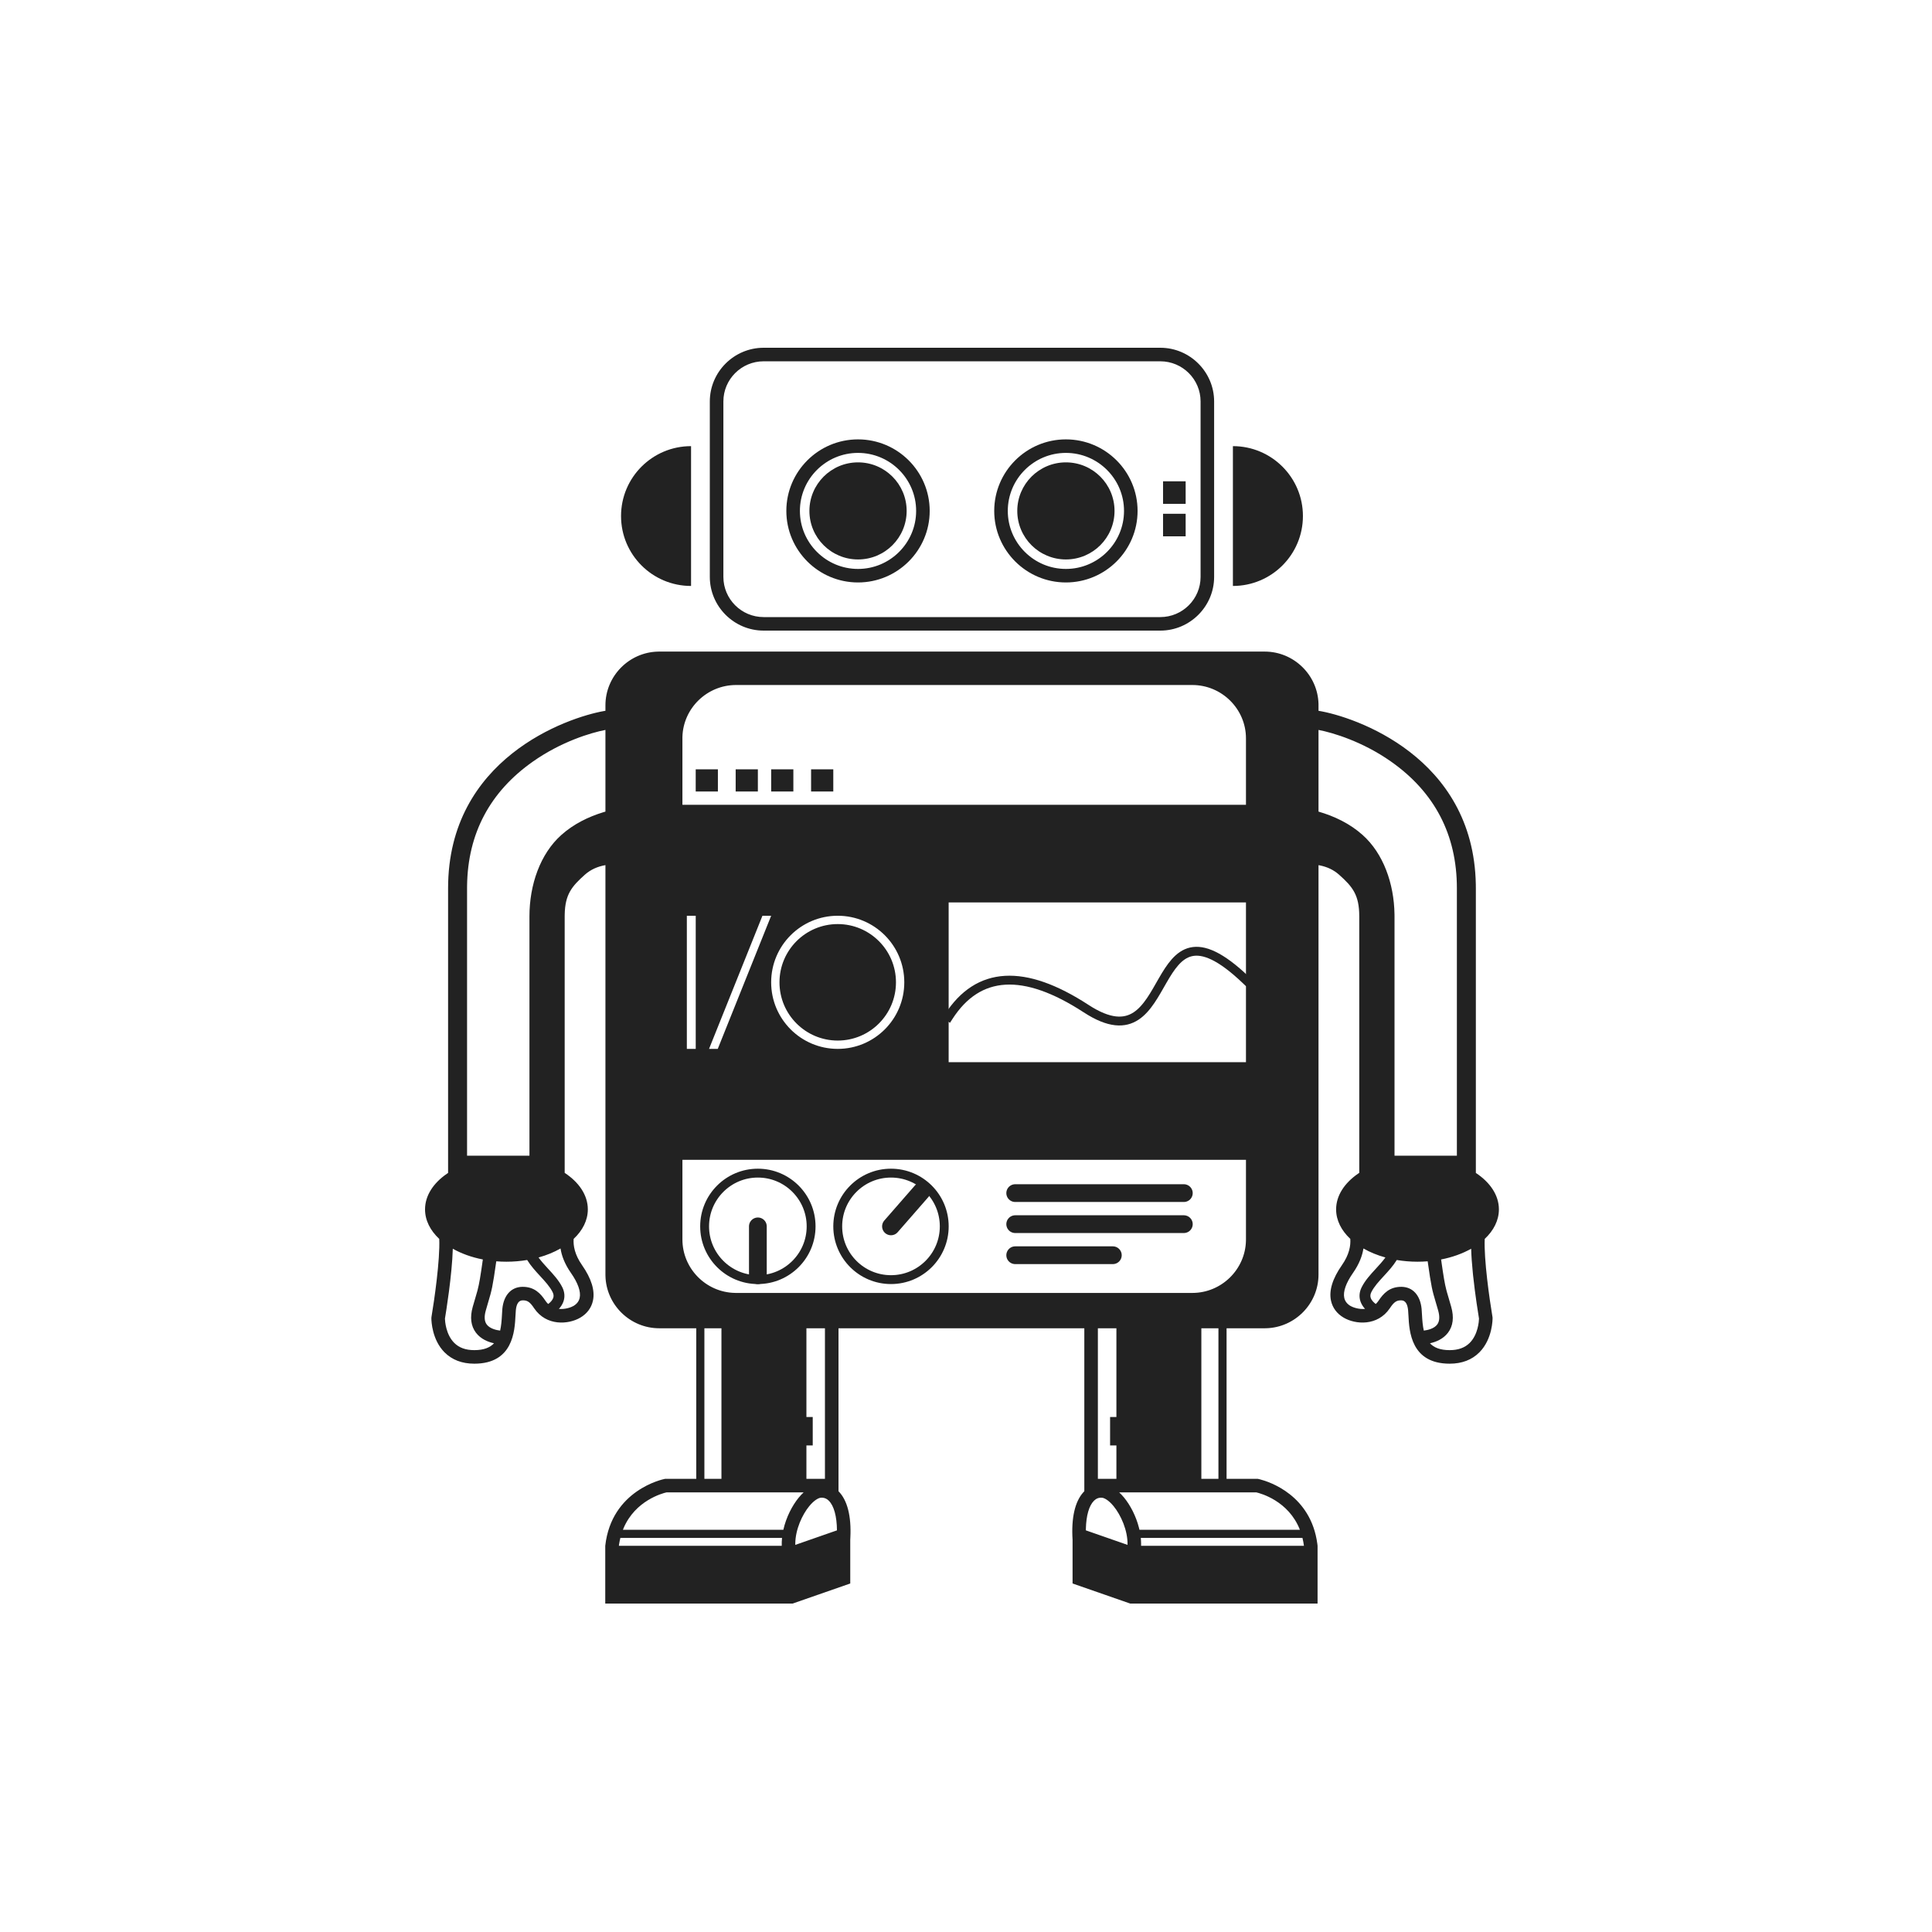 <?xml version="1.0" encoding="UTF-8"?> <svg xmlns="http://www.w3.org/2000/svg" width="100" height="100" viewBox="0 0 100 100" fill="none"><path fill-rule="evenodd" clip-rule="evenodd" d="M36.01 40.968H37.158V39.82H36.01V40.968Z" fill="#222222"></path><path fill-rule="evenodd" clip-rule="evenodd" d="M38.078 40.968H39.227V39.82H38.078V40.968Z" fill="#222222"></path><path fill-rule="evenodd" clip-rule="evenodd" d="M39.916 40.968H41.064V39.82H39.916V40.968Z" fill="#222222"></path><path fill-rule="evenodd" clip-rule="evenodd" d="M41.982 40.968H43.131V39.82H41.982V40.968Z" fill="#222222"></path><path fill-rule="evenodd" clip-rule="evenodd" d="M35.769 30.329V23.092C33.767 23.092 32.145 24.712 32.145 26.71C32.145 28.709 33.767 30.329 35.769 30.329Z" fill="#222222"></path><path fill-rule="evenodd" clip-rule="evenodd" d="M67.439 26.71C67.439 24.712 65.816 23.092 63.815 23.092V30.329C65.816 30.329 67.439 28.709 67.439 26.71Z" fill="#222222"></path><path fill-rule="evenodd" clip-rule="evenodd" d="M44.411 23.442C46.07 23.442 47.419 24.789 47.419 26.445C47.419 28.101 46.07 29.448 44.411 29.448C42.752 29.448 41.403 28.101 41.403 26.445C41.403 24.789 42.752 23.442 44.411 23.442ZM44.411 30.148C46.457 30.148 48.121 28.487 48.121 26.445C48.121 24.403 46.457 22.742 44.411 22.742C42.365 22.742 40.701 24.403 40.701 26.445C40.701 28.487 42.365 30.148 44.411 30.148Z" fill="#222222"></path><path fill-rule="evenodd" clip-rule="evenodd" d="M44.412 28.957C45.802 28.957 46.928 27.833 46.928 26.445C46.928 25.057 45.802 23.932 44.412 23.932C43.022 23.932 41.895 25.057 41.895 26.445C41.895 27.833 43.022 28.957 44.412 28.957Z" fill="#222222"></path><path fill-rule="evenodd" clip-rule="evenodd" d="M55.171 23.442C56.829 23.442 58.179 24.789 58.179 26.445C58.179 28.101 56.829 29.448 55.171 29.448C53.512 29.448 52.163 28.101 52.163 26.445C52.163 24.789 53.512 23.442 55.171 23.442ZM55.171 30.148C57.216 30.148 58.881 28.487 58.881 26.445C58.881 24.403 57.216 22.742 55.171 22.742C53.125 22.742 51.461 24.403 51.461 26.445C51.461 28.487 53.125 30.148 55.171 30.148Z" fill="#222222"></path><path fill-rule="evenodd" clip-rule="evenodd" d="M55.171 28.957C56.561 28.957 57.688 27.833 57.688 26.445C57.688 25.057 56.561 23.932 55.171 23.932C53.782 23.932 52.654 25.057 52.654 26.445C52.654 27.833 53.782 28.957 55.171 28.957Z" fill="#222222"></path><path fill-rule="evenodd" clip-rule="evenodd" d="M60.199 26.079H61.369V24.912H60.199V26.079Z" fill="#222222"></path><path fill-rule="evenodd" clip-rule="evenodd" d="M60.199 27.76H61.369V26.593H60.199V27.76Z" fill="#222222"></path><path fill-rule="evenodd" clip-rule="evenodd" d="M37.442 20.78C37.442 19.633 38.376 18.701 39.525 18.701H60.059C61.207 18.701 62.142 19.633 62.142 20.78V29.86C62.142 31.007 61.207 31.94 60.059 31.94H39.525C38.376 31.94 37.442 31.007 37.442 29.86V20.78ZM39.525 32.64H60.059C61.59 32.64 62.843 31.389 62.843 29.86V20.78C62.843 19.251 61.59 18 60.059 18H39.525C37.993 18 36.74 19.251 36.74 20.78V29.86C36.74 31.389 37.993 32.64 39.525 32.64Z" fill="#222222"></path><path fill-rule="evenodd" clip-rule="evenodd" d="M65.462 33.726C66.97 33.726 68.208 34.94 68.246 36.437L68.246 36.506V36.791C70.095 37.092 76.265 39.157 76.388 45.771L76.39 45.973V60.711C77.128 61.198 77.583 61.864 77.583 62.598C77.583 63.165 77.312 63.691 76.849 64.126C76.801 65.177 77.096 67.244 77.24 68.101L77.251 68.166L77.255 68.221C77.256 68.265 77.26 69.303 76.576 69.994C76.189 70.385 75.67 70.584 75.034 70.584C73.028 70.584 72.942 68.9 72.901 68.091C72.896 67.989 72.891 67.896 72.883 67.815C72.851 67.481 72.733 67.309 72.534 67.306C72.527 67.306 72.521 67.306 72.515 67.306C72.301 67.306 72.163 67.371 71.936 67.717C71.303 68.65 70.158 68.561 69.546 68.2C69.198 67.995 68.973 67.693 68.893 67.325C68.779 66.801 68.97 66.18 69.46 65.48C69.838 64.938 69.917 64.472 69.891 64.125C69.429 63.69 69.157 63.165 69.157 62.598C69.157 61.885 69.587 61.237 70.287 60.753L70.355 60.707V47.429C70.355 46.324 70.014 45.902 69.311 45.275C69.025 45.019 68.689 44.87 68.325 44.795L68.246 44.78V65.971C68.246 67.476 67.031 68.713 65.531 68.75L65.462 68.751H63.487V76.543H65.092L65.123 76.549C65.126 76.55 65.148 76.554 65.188 76.564L65.221 76.572C65.708 76.698 67.851 77.39 68.185 79.91L68.197 80.01V83H58.499L55.516 81.961V79.697C55.444 78.564 55.639 77.714 56.082 77.231L56.124 77.187V68.751H43.401V77.187C43.859 77.647 44.07 78.476 44.014 79.591L44.009 79.697V81.961L41.026 83H31.328V80.01C31.65 77.123 34.315 76.566 34.4 76.55L34.402 76.549L34.433 76.543H36.038V68.751H34.122C32.613 68.751 31.375 67.537 31.338 66.04L31.337 65.971V44.779C30.943 44.848 30.579 45.001 30.272 45.275C29.588 45.885 29.247 46.301 29.229 47.341L29.228 47.429V60.707C29.969 61.195 30.426 61.862 30.426 62.598C30.426 63.165 30.155 63.69 29.692 64.125C29.666 64.472 29.745 64.938 30.124 65.48C30.613 66.18 30.804 66.801 30.69 67.325C30.61 67.693 30.385 67.995 30.038 68.2C29.425 68.561 28.28 68.65 27.648 67.717C27.421 67.371 27.282 67.306 27.069 67.306C27.062 67.306 27.056 67.306 27.05 67.306C26.85 67.309 26.732 67.481 26.7 67.815C26.692 67.896 26.688 67.989 26.682 68.091C26.641 68.9 26.556 70.584 24.55 70.584C23.913 70.584 23.394 70.385 23.006 69.994C22.367 69.348 22.329 68.396 22.328 68.241L22.328 68.221L22.333 68.166C22.471 67.353 22.784 65.204 22.735 64.126C22.271 63.691 22 63.165 22 62.598C22 61.887 22.427 61.24 23.125 60.757L23.193 60.711V45.973C23.193 39.267 29.344 37.138 31.279 36.8L31.337 36.791V36.506C31.337 35 32.552 33.764 34.052 33.727L34.122 33.726H65.462ZM67.415 79.602H59.047C59.057 79.704 59.063 79.807 59.063 79.909L59.062 80.011H67.492C67.473 79.868 67.447 79.732 67.415 79.602ZM40.478 79.602H32.11C32.086 79.699 32.065 79.8 32.048 79.905L32.033 80.011H40.463C40.459 79.875 40.464 79.738 40.478 79.602ZM56.626 77.676C56.368 77.931 56.221 78.447 56.205 79.129L56.204 79.211L58.361 79.963C58.377 79.214 58.015 78.417 57.64 77.96C57.387 77.652 57.163 77.532 57.038 77.522C56.877 77.51 56.743 77.56 56.626 77.676ZM42.531 77.52L42.487 77.522C42.362 77.532 42.138 77.652 41.885 77.96C41.524 78.401 41.174 79.157 41.164 79.883L41.164 79.963L43.321 79.211C43.315 78.489 43.167 77.941 42.899 77.676C42.803 77.581 42.696 77.53 42.572 77.521L42.531 77.52ZM65.023 77.244H57.928C58.014 77.324 58.1 77.415 58.183 77.516C58.502 77.906 58.801 78.471 58.955 79.085L58.978 79.182H67.283C66.696 77.679 65.24 77.294 65.023 77.244ZM41.597 77.244H34.502C34.288 77.293 32.88 77.666 32.273 79.104L32.242 79.182H40.546C40.692 78.531 41.006 77.926 41.342 77.516C41.425 77.415 41.511 77.324 41.597 77.244ZM37.342 68.751H36.459V76.543H37.342V68.751ZM42.699 68.751H41.74V73.345H42.067V74.816H41.74V76.543H42.699V68.751ZM63.066 68.751H62.182V76.543H63.066V68.751ZM57.785 68.751H56.826V76.543H57.785V74.816H57.458V73.345H57.785V68.751ZM23.437 64.634C23.398 66.01 23.079 67.961 23.03 68.252C23.034 68.387 23.078 69.072 23.509 69.505C23.762 69.759 24.103 69.883 24.55 69.883C25.043 69.883 25.361 69.75 25.57 69.528C25.273 69.463 24.889 69.316 24.635 68.981C24.372 68.633 24.316 68.182 24.469 67.64C24.524 67.448 24.568 67.297 24.607 67.168C24.639 67.058 24.667 66.965 24.692 66.874L24.709 66.814L24.724 66.754C24.804 66.444 24.864 66.101 24.992 65.19C24.41 65.077 23.882 64.885 23.437 64.634ZM76.147 64.634C75.701 64.885 75.173 65.077 74.591 65.19C74.72 66.101 74.779 66.444 74.859 66.754L74.875 66.814L74.891 66.874C74.916 66.965 74.944 67.058 74.977 67.168C75.015 67.297 75.06 67.448 75.114 67.64C75.267 68.182 75.212 68.633 74.948 68.981C74.694 69.316 74.311 69.463 74.013 69.528C74.222 69.75 74.54 69.883 75.034 69.883C75.48 69.883 75.82 69.759 76.075 69.505C76.505 69.072 76.549 68.387 76.553 68.252C76.52 68.051 76.357 67.058 76.246 66.009L76.23 65.843C76.188 65.427 76.157 65.009 76.147 64.634ZM72.297 65.217C72.107 65.525 71.863 65.791 71.625 66.049C71.368 66.328 71.125 66.592 70.981 66.879C70.926 66.99 70.916 67.086 70.95 67.182C70.993 67.307 71.104 67.416 71.209 67.495C71.259 67.447 71.307 67.394 71.352 67.328C71.601 66.949 71.925 66.599 72.545 66.606C73.126 66.615 73.513 67.042 73.582 67.748C73.591 67.838 73.596 67.942 73.602 68.055C73.617 68.348 73.64 68.624 73.696 68.871C73.898 68.848 74.23 68.77 74.39 68.556C74.512 68.393 74.529 68.149 74.439 67.83C74.385 67.642 74.341 67.494 74.304 67.367C74.136 66.803 74.086 66.634 73.896 65.285C73.724 65.299 73.548 65.306 73.37 65.306C72.999 65.306 72.64 65.275 72.297 65.217ZM27.286 65.217C26.943 65.275 26.584 65.306 26.213 65.306C26.035 65.306 25.86 65.299 25.687 65.285C25.497 66.634 25.447 66.803 25.279 67.367C25.242 67.494 25.198 67.642 25.145 67.83C25.054 68.149 25.071 68.393 25.194 68.556C25.354 68.77 25.685 68.848 25.887 68.871C25.943 68.624 25.967 68.348 25.982 68.055C25.988 67.942 25.993 67.838 26.001 67.748C26.07 67.042 26.457 66.615 27.038 66.606C27.658 66.599 27.982 66.949 28.232 67.328C28.276 67.394 28.324 67.447 28.374 67.495C28.479 67.416 28.59 67.307 28.634 67.182C28.668 67.086 28.657 66.99 28.602 66.879C28.459 66.592 28.215 66.328 27.958 66.049C27.72 65.791 27.476 65.525 27.286 65.217ZM70.571 64.621C70.512 64.996 70.356 65.421 70.035 65.881C69.667 66.407 69.509 66.855 69.579 67.177C69.617 67.351 69.726 67.493 69.903 67.597C70.012 67.661 70.323 67.782 70.654 67.748C70.558 67.643 70.472 67.516 70.42 67.368C70.336 67.129 70.356 66.873 70.479 66.629C70.658 66.271 70.94 65.965 71.212 65.67C71.385 65.482 71.561 65.291 71.709 65.087C71.29 64.972 70.906 64.813 70.571 64.621ZM29.013 64.621C28.677 64.813 28.293 64.972 27.875 65.087C28.023 65.291 28.198 65.482 28.371 65.67C28.643 65.965 28.925 66.271 29.105 66.629C29.227 66.873 29.247 67.129 29.163 67.368C29.111 67.516 29.025 67.643 28.929 67.748C29.26 67.782 29.571 67.661 29.681 67.597C29.858 67.493 29.966 67.351 30.004 67.177C30.074 66.855 29.916 66.407 29.548 65.881C29.227 65.421 29.071 64.996 29.013 64.621ZM64.491 60.032H35.322V64.156C35.322 65.654 36.533 66.885 38.029 66.921L38.098 66.922H61.715C63.219 66.922 64.453 65.715 64.49 64.225L64.491 64.156V60.032ZM68.246 37.781V42.008C69.064 42.246 69.864 42.624 70.528 43.217C71.6 44.174 72.155 45.729 72.179 47.323L72.18 47.429V59.819H75.408V45.973C75.408 43.213 74.26 41.007 71.996 39.416C70.531 38.385 68.993 37.923 68.246 37.781ZM31.337 37.781C30.59 37.923 29.052 38.385 27.587 39.416C25.358 40.982 24.211 43.145 24.176 45.846L24.175 45.973V59.819H27.404V47.429C27.404 45.799 27.959 44.195 29.056 43.217C29.689 42.651 30.447 42.281 31.226 42.041L31.337 42.008V37.781ZM64.491 46.71H49.102V54.979H64.491V46.71ZM36.011 47.399H35.551V54.29H36.011V47.399ZM43.361 47.399C41.458 47.399 39.915 48.942 39.915 50.845C39.915 52.747 41.458 54.29 43.361 54.29C45.263 54.29 46.806 52.747 46.806 50.845C46.806 48.942 45.263 47.399 43.361 47.399ZM39.915 47.399H39.464L36.7 54.29H37.151L39.915 47.399ZM43.361 47.83C45.025 47.83 46.375 49.18 46.375 50.845C46.375 52.51 45.025 53.859 43.361 53.859C41.696 53.859 40.346 52.51 40.346 50.845C40.346 49.18 41.696 47.83 43.361 47.83ZM61.715 35.456H38.098C36.594 35.456 35.359 36.66 35.322 38.147L35.322 38.216V41.657H64.491V38.216C64.491 36.698 63.242 35.456 61.715 35.456Z" fill="#222222"></path><path d="M49.103 52.622C50.63 50.249 53.001 50.11 56.217 52.206C61.04 55.35 59.203 45.673 64.492 50.728" stroke="#222222" stroke-width="0.459" stroke-linecap="square"></path><path d="M39.227 66.233C40.749 66.233 41.983 64.999 41.983 63.477C41.983 61.955 40.749 60.721 39.227 60.721C37.705 60.721 36.471 61.955 36.471 63.477C36.471 64.999 37.705 66.233 39.227 66.233Z" stroke="#222222" stroke-width="0.459"></path><path d="M46.117 66.233C47.64 66.233 48.874 64.999 48.874 63.477C48.874 61.955 47.64 60.721 46.117 60.721C44.595 60.721 43.361 61.955 43.361 63.477C43.361 64.999 44.595 66.233 46.117 66.233Z" stroke="#222222" stroke-width="0.459"></path><path d="M39.227 66.004V63.477" stroke="#222222" stroke-width="0.919" stroke-linecap="round"></path><path d="M46.117 63.477L47.707 61.656" stroke="#222222" stroke-width="0.919" stroke-linecap="round"></path><path d="M52.547 61.755H61.275" stroke="#222222" stroke-width="0.919" stroke-linecap="round"></path><path d="M52.547 63.362H61.275" stroke="#222222" stroke-width="0.919" stroke-linecap="round"></path><path d="M52.547 64.97H57.6" stroke="#222222" stroke-width="0.919" stroke-linecap="round"></path></svg> 